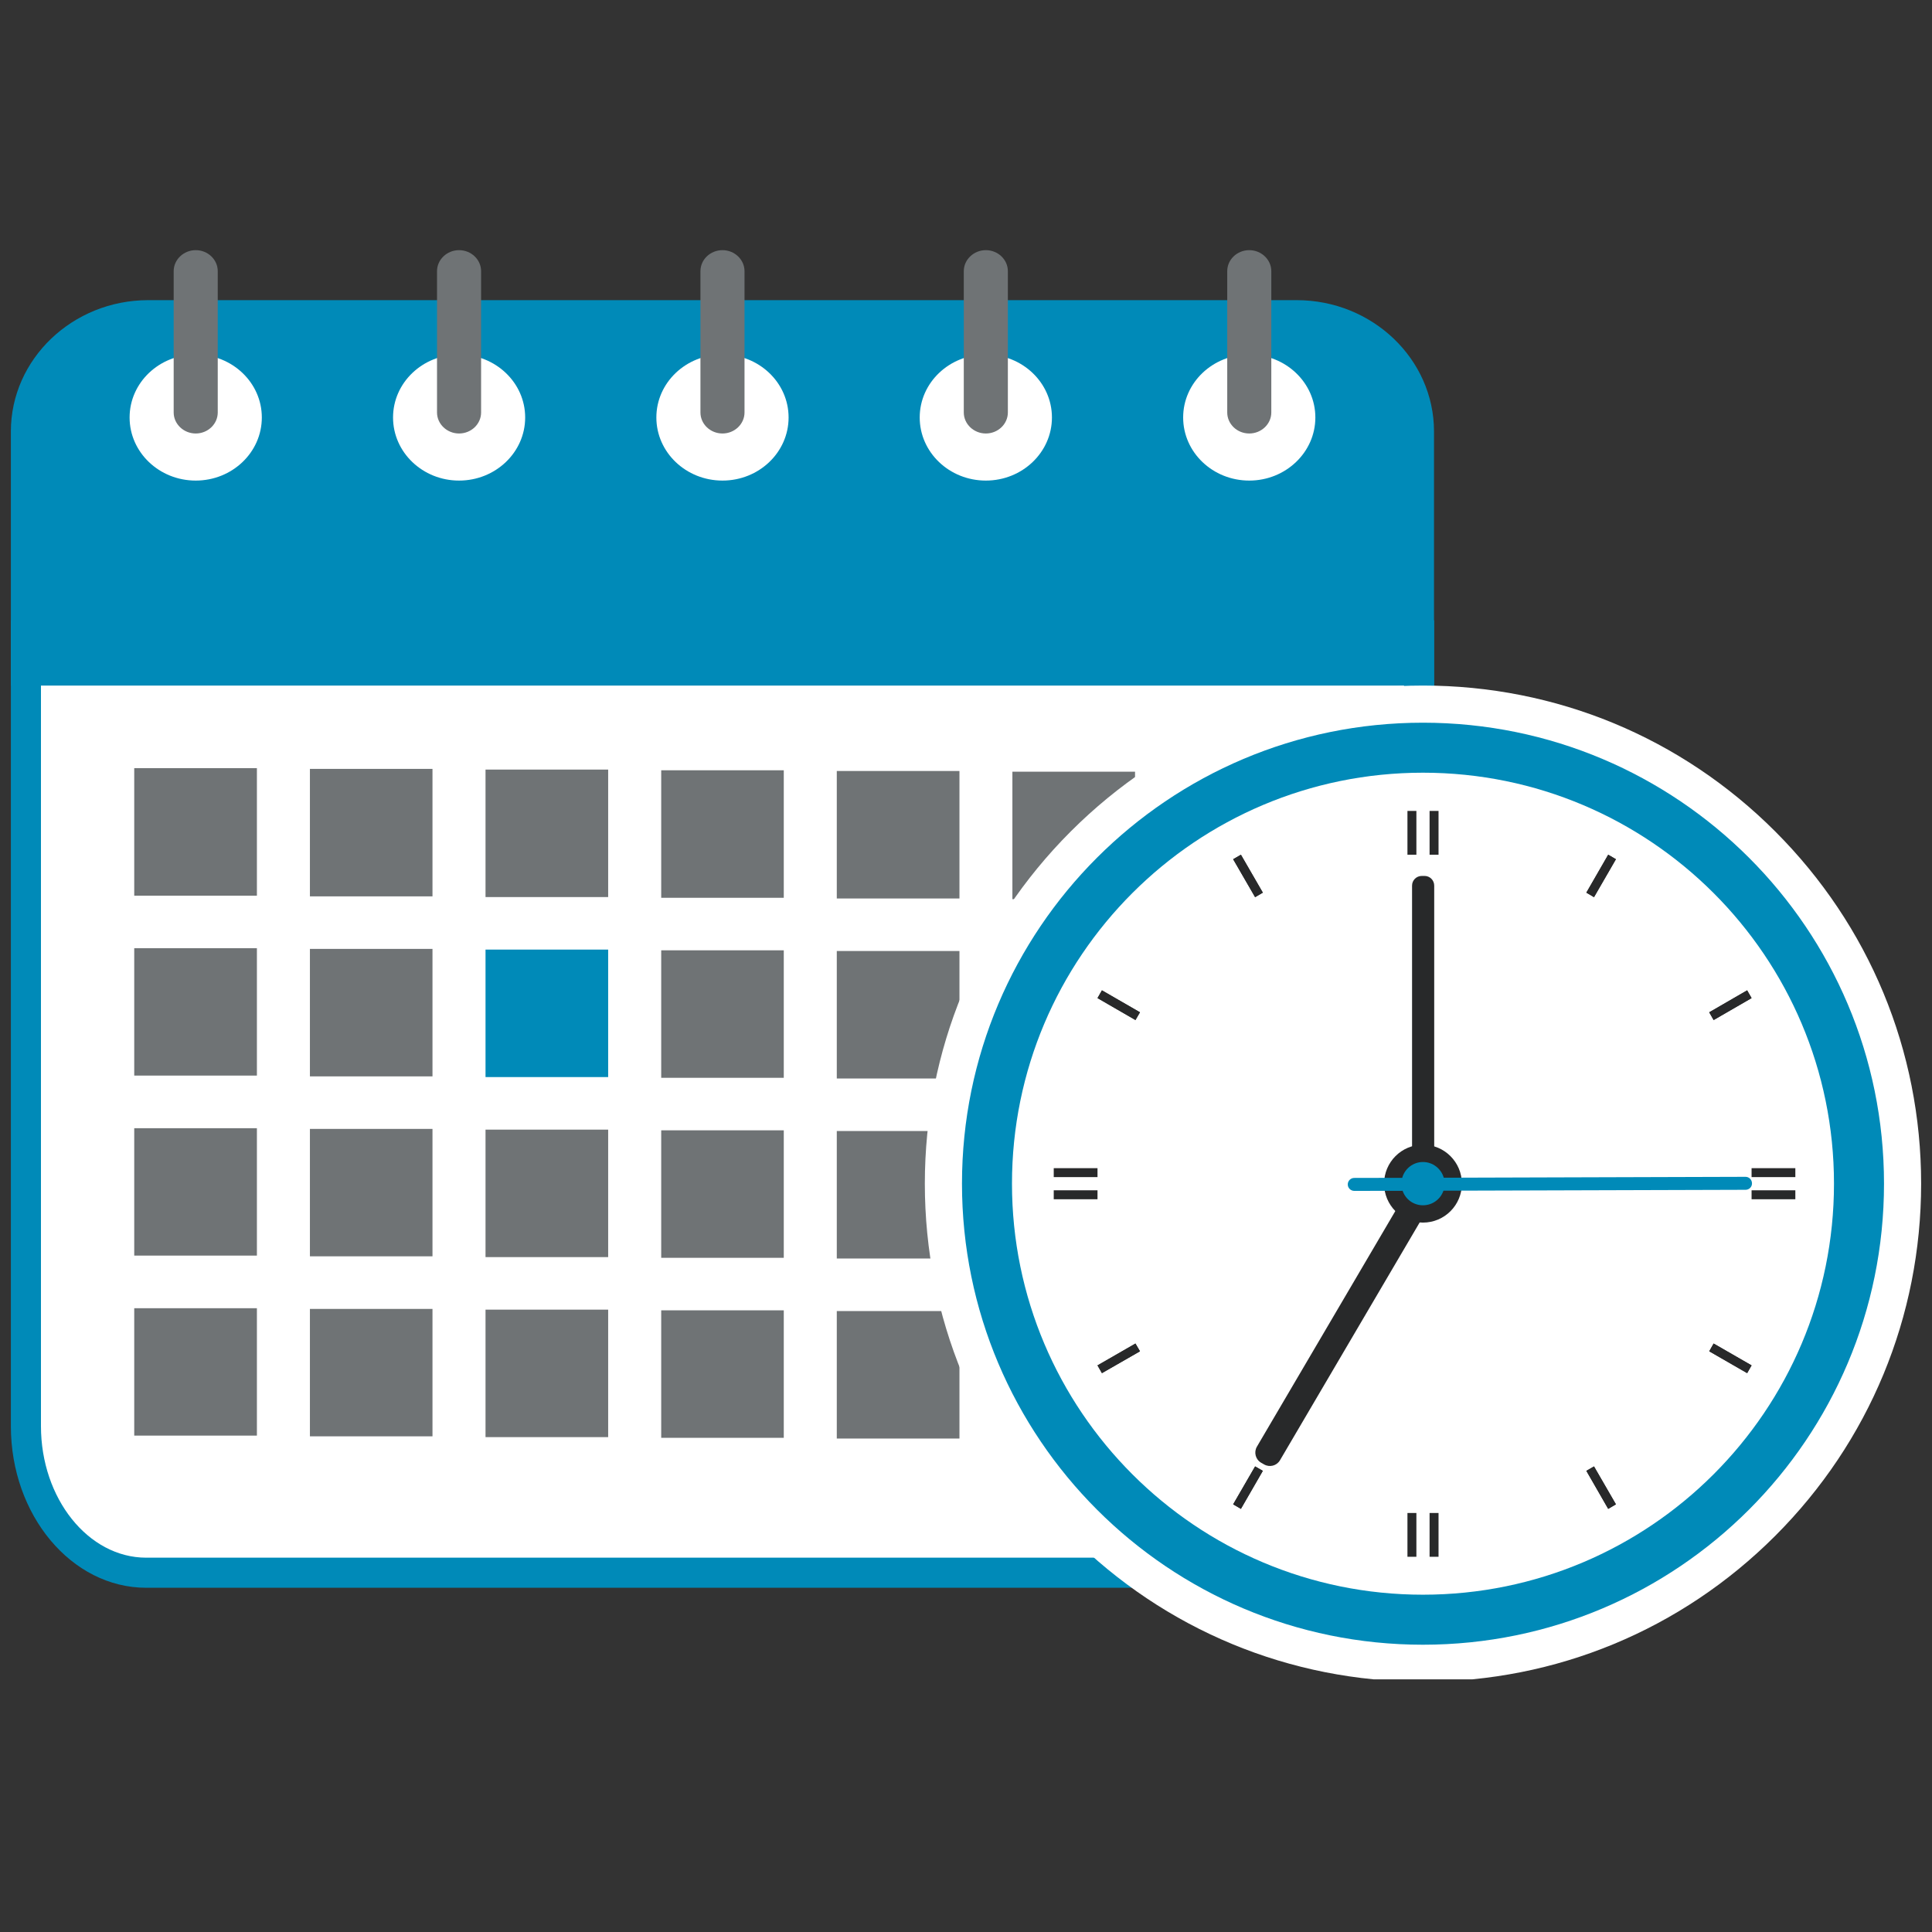 <svg xmlns="http://www.w3.org/2000/svg" xmlns:xlink="http://www.w3.org/1999/xlink" width="100" zoomAndPan="magnify" viewBox="0 0 75 75" height="100" preserveAspectRatio="xMidYMid meet"><rect x="0" y="0" width="75" height="75" fill="#333333" stroke="none"/><defs><clipPath id="42baf8f39f"><path d="M 0.422 24 L 56 24 L 56 62 L 0.422 62 Z M 0.422 24 " clip-rule="nonzero"></path></clipPath><clipPath id="5252e4cdb4"><path d="M 0.422 11 L 56 11 L 56 27 L 0.422 27 Z M 0.422 11 " clip-rule="nonzero"></path></clipPath><clipPath id="c33c61538e"><path d="M 6 9.691 L 9 9.691 L 9 17 L 6 17 Z M 6 9.691 " clip-rule="nonzero"></path></clipPath><clipPath id="d2c6fdd382"><path d="M 16 9.691 L 19 9.691 L 19 17 L 16 17 Z M 16 9.691 " clip-rule="nonzero"></path></clipPath><clipPath id="e3a8885d66"><path d="M 27 9.691 L 29 9.691 L 29 17 L 27 17 Z M 27 9.691 " clip-rule="nonzero"></path></clipPath><clipPath id="8bfe0133b1"><path d="M 37 9.691 L 40 9.691 L 40 17 L 37 17 Z M 37 9.691 " clip-rule="nonzero"></path></clipPath><clipPath id="cf3646b7c0"><path d="M 47 9.691 L 50 9.691 L 50 17 L 47 17 Z M 47 9.691 " clip-rule="nonzero"></path></clipPath><clipPath id="09ea8e1937"><path d="M 35 26 L 74.672 26 L 74.672 65.191 L 35 65.191 Z M 35 26 " clip-rule="nonzero"></path></clipPath></defs><g clip-path="url(#42baf8f39f)"><path fill="#008ab8" d="M 5.676 61.637 C 2.777 61.637 0.422 58.82 0.422 55.363 L 0.422 24.082 L 55.672 24.082 L 55.672 55.363 C 55.672 58.82 53.316 61.637 50.418 61.637 L 5.676 61.637 " fill-opacity="1" fill-rule="nonzero"></path></g><path fill="#ffffff" d="M 1.59 25.25 L 1.59 55.363 C 1.59 58.172 3.426 60.469 5.676 60.469 L 50.418 60.469 C 52.664 60.469 54.504 58.172 54.504 55.363 L 54.504 25.25 L 1.59 25.25 " fill-opacity="1" fill-rule="nonzero"></path><g clip-path="url(#5252e4cdb4)"><path fill="#008ab8" d="M 0.422 26.613 L 0.422 16.75 C 0.422 13.941 2.816 11.652 5.754 11.652 L 50.336 11.652 C 53.277 11.652 55.668 13.941 55.668 16.75 L 55.668 26.613 L 0.422 26.613 " fill-opacity="1" fill-rule="nonzero"></path></g><path fill="#6f7375" d="M 9.973 41.754 L 5.211 41.754 L 5.211 36.809 L 9.973 36.809 L 9.973 41.754 " fill-opacity="1" fill-rule="nonzero"></path><path fill="#6f7375" d="M 9.973 48.742 L 5.211 48.742 L 5.211 43.797 L 9.973 43.797 L 9.973 48.742 " fill-opacity="1" fill-rule="nonzero"></path><path fill="#6f7375" d="M 9.973 55.73 L 5.211 55.73 L 5.211 50.785 L 9.973 50.785 L 9.973 55.73 " fill-opacity="1" fill-rule="nonzero"></path><path fill="#6f7375" d="M 16.789 41.785 L 12.031 41.785 L 12.031 36.836 L 16.789 36.836 L 16.789 41.785 " fill-opacity="1" fill-rule="nonzero"></path><path fill="#6f7375" d="M 16.789 48.77 L 12.031 48.77 L 12.031 43.824 L 16.789 43.824 L 16.789 48.77 " fill-opacity="1" fill-rule="nonzero"></path><path fill="#6f7375" d="M 16.789 55.758 L 12.031 55.758 L 12.031 50.812 L 16.789 50.812 L 16.789 55.758 " fill-opacity="1" fill-rule="nonzero"></path><path fill="#008ab8" d="M 23.609 41.812 L 18.848 41.812 L 18.848 36.863 L 23.609 36.863 L 23.609 41.812 " fill-opacity="1" fill-rule="nonzero"></path><path fill="#6f7375" d="M 23.609 48.801 L 18.848 48.801 L 18.848 43.852 L 23.609 43.852 L 23.609 48.801 " fill-opacity="1" fill-rule="nonzero"></path><path fill="#6f7375" d="M 23.609 55.789 L 18.848 55.789 L 18.848 50.84 L 23.609 50.84 L 23.609 55.789 " fill-opacity="1" fill-rule="nonzero"></path><path fill="#6f7375" d="M 30.426 41.84 L 25.668 41.84 L 25.668 36.891 L 30.426 36.891 L 30.426 41.84 " fill-opacity="1" fill-rule="nonzero"></path><path fill="#6f7375" d="M 30.426 48.828 L 25.668 48.828 L 25.668 43.879 L 30.426 43.879 L 30.426 48.828 " fill-opacity="1" fill-rule="nonzero"></path><path fill="#6f7375" d="M 30.426 55.816 L 25.668 55.816 L 25.668 50.867 L 30.426 50.867 L 30.426 55.816 " fill-opacity="1" fill-rule="nonzero"></path><path fill="#6f7375" d="M 37.246 41.867 L 32.484 41.867 L 32.484 36.918 L 37.246 36.918 L 37.246 41.867 " fill-opacity="1" fill-rule="nonzero"></path><path fill="#6f7375" d="M 37.246 48.855 L 32.484 48.855 L 32.484 43.906 L 37.246 43.906 L 37.246 48.855 " fill-opacity="1" fill-rule="nonzero"></path><path fill="#6f7375" d="M 37.246 55.844 L 32.484 55.844 L 32.484 50.895 L 37.246 50.895 L 37.246 55.844 " fill-opacity="1" fill-rule="nonzero"></path><path fill="#6f7375" d="M 44.062 41.895 L 39.301 41.895 L 39.301 36.945 L 44.062 36.945 L 44.062 41.895 " fill-opacity="1" fill-rule="nonzero"></path><path fill="#6f7375" d="M 44.062 48.883 L 39.301 48.883 L 39.301 43.934 L 44.062 43.934 L 44.062 48.883 " fill-opacity="1" fill-rule="nonzero"></path><path fill="#6f7375" d="M 44.062 55.871 L 39.301 55.871 L 39.301 50.922 L 44.062 50.922 L 44.062 55.871 " fill-opacity="1" fill-rule="nonzero"></path><path fill="#6f7375" d="M 50.879 41.922 L 46.121 41.922 L 46.121 36.973 L 50.879 36.973 L 50.879 41.922 " fill-opacity="1" fill-rule="nonzero"></path><path fill="#6f7375" d="M 9.973 34.77 L 5.211 34.77 L 5.211 29.82 L 9.973 29.82 L 9.973 34.77 " fill-opacity="1" fill-rule="nonzero"></path><path fill="#6f7375" d="M 16.789 34.797 L 12.031 34.797 L 12.031 29.848 L 16.789 29.848 L 16.789 34.797 " fill-opacity="1" fill-rule="nonzero"></path><path fill="#6f7375" d="M 23.609 34.824 L 18.848 34.824 L 18.848 29.875 L 23.609 29.875 L 23.609 34.824 " fill-opacity="1" fill-rule="nonzero"></path><path fill="#6f7375" d="M 30.426 34.852 L 25.668 34.852 L 25.668 29.902 L 30.426 29.902 L 30.426 34.852 " fill-opacity="1" fill-rule="nonzero"></path><path fill="#6f7375" d="M 37.246 34.879 L 32.484 34.879 L 32.484 29.93 L 37.246 29.93 L 37.246 34.879 " fill-opacity="1" fill-rule="nonzero"></path><path fill="#6f7375" d="M 44.062 34.906 L 39.301 34.906 L 39.301 29.957 L 44.062 29.957 L 44.062 34.906 " fill-opacity="1" fill-rule="nonzero"></path><path fill="#6f7375" d="M 50.879 34.934 L 46.121 34.934 L 46.121 29.984 L 50.879 29.984 L 50.879 34.934 " fill-opacity="1" fill-rule="nonzero"></path><path fill="#6f7375" d="M 50.879 48.91 L 46.121 48.91 L 46.121 43.961 L 50.879 43.961 L 50.879 48.91 " fill-opacity="1" fill-rule="nonzero"></path><path fill="#6f7375" d="M 50.879 55.898 L 46.121 55.898 L 46.121 50.949 L 50.879 50.949 L 50.879 55.898 " fill-opacity="1" fill-rule="nonzero"></path><path fill="#ffffff" d="M 5.031 16.207 C 5.031 17.559 6.18 18.656 7.598 18.656 C 9.016 18.656 10.164 17.559 10.164 16.207 C 10.164 14.855 9.016 13.762 7.598 13.762 C 6.18 13.762 5.031 14.855 5.031 16.207 " fill-opacity="1" fill-rule="nonzero"></path><g clip-path="url(#c33c61538e)"><path fill="#6f7375" d="M 7.598 16.828 C 7.129 16.828 6.742 16.461 6.742 16.012 L 6.742 10.527 C 6.742 10.078 7.129 9.711 7.598 9.711 C 8.07 9.711 8.453 10.078 8.453 10.527 L 8.453 16.012 C 8.453 16.461 8.07 16.828 7.598 16.828 " fill-opacity="1" fill-rule="nonzero"></path></g><path fill="#ffffff" d="M 15.258 16.207 C 15.258 17.559 16.406 18.656 17.82 18.656 C 19.238 18.656 20.387 17.559 20.387 16.207 C 20.387 14.855 19.238 13.762 17.82 13.762 C 16.406 13.762 15.258 14.855 15.258 16.207 " fill-opacity="1" fill-rule="nonzero"></path><g clip-path="url(#d2c6fdd382)"><path fill="#6f7375" d="M 17.82 16.828 C 17.352 16.828 16.965 16.461 16.965 16.012 L 16.965 10.527 C 16.965 10.078 17.352 9.711 17.82 9.711 C 18.293 9.711 18.676 10.078 18.676 10.527 L 18.676 16.012 C 18.676 16.461 18.293 16.828 17.82 16.828 " fill-opacity="1" fill-rule="nonzero"></path></g><path fill="#ffffff" d="M 25.48 16.207 C 25.48 17.559 26.629 18.656 28.047 18.656 C 29.465 18.656 30.613 17.559 30.613 16.207 C 30.613 14.855 29.465 13.762 28.047 13.762 C 26.629 13.762 25.48 14.855 25.48 16.207 " fill-opacity="1" fill-rule="nonzero"></path><g clip-path="url(#e3a8885d66)"><path fill="#6f7375" d="M 28.047 16.828 C 27.574 16.828 27.191 16.461 27.191 16.012 L 27.191 10.527 C 27.191 10.078 27.574 9.711 28.047 9.711 C 28.516 9.711 28.902 10.078 28.902 10.527 L 28.902 16.012 C 28.902 16.461 28.516 16.828 28.047 16.828 " fill-opacity="1" fill-rule="nonzero"></path></g><path fill="#ffffff" d="M 35.703 16.207 C 35.703 17.559 36.852 18.656 38.27 18.656 C 39.688 18.656 40.836 17.559 40.836 16.207 C 40.836 14.855 39.688 13.762 38.27 13.762 C 36.852 13.762 35.703 14.855 35.703 16.207 " fill-opacity="1" fill-rule="nonzero"></path><g clip-path="url(#8bfe0133b1)"><path fill="#6f7375" d="M 38.27 16.828 C 37.801 16.828 37.414 16.461 37.414 16.012 L 37.414 10.527 C 37.414 10.078 37.801 9.711 38.27 9.711 C 38.742 9.711 39.125 10.078 39.125 10.527 L 39.125 16.012 C 39.125 16.461 38.742 16.828 38.27 16.828 " fill-opacity="1" fill-rule="nonzero"></path></g><path fill="#ffffff" d="M 45.93 16.207 C 45.93 17.559 47.078 18.656 48.496 18.656 C 49.91 18.656 51.062 17.559 51.062 16.207 C 51.062 14.855 49.91 13.762 48.496 13.762 C 47.078 13.762 45.93 14.855 45.93 16.207 " fill-opacity="1" fill-rule="nonzero"></path><g clip-path="url(#cf3646b7c0)"><path fill="#6f7375" d="M 48.496 16.828 C 48.023 16.828 47.641 16.461 47.641 16.012 L 47.641 10.527 C 47.641 10.078 48.023 9.711 48.496 9.711 C 48.965 9.711 49.352 10.078 49.352 10.527 L 49.352 16.012 C 49.352 16.461 48.965 16.828 48.496 16.828 " fill-opacity="1" fill-rule="nonzero"></path></g><g clip-path="url(#09ea8e1937)"><path fill="#ffffff" d="M 55.238 65.285 C 50.074 65.285 45.219 63.273 41.566 59.621 C 37.914 55.969 35.902 51.113 35.902 45.949 C 35.902 40.785 37.914 35.93 41.566 32.277 C 45.219 28.625 50.074 26.613 55.238 26.613 C 60.406 26.613 65.262 28.625 68.914 32.277 C 72.566 35.93 74.578 40.785 74.578 45.949 C 74.578 51.113 72.566 55.969 68.914 59.621 C 65.262 63.273 60.406 65.285 55.238 65.285 " fill-opacity="1" fill-rule="nonzero"></path></g><path fill="#008ab8" d="M 37.344 45.949 C 37.344 55.832 45.355 63.848 55.238 63.848 C 65.125 63.848 73.137 55.832 73.137 45.949 C 73.137 36.066 65.125 28.055 55.238 28.055 C 45.355 28.055 37.344 36.066 37.344 45.949 " fill-opacity="1" fill-rule="nonzero"></path><path fill="#ffffff" d="M 39.285 45.949 C 39.285 54.762 46.43 61.906 55.238 61.906 C 64.051 61.906 71.195 54.762 71.195 45.949 C 71.195 37.137 64.051 29.996 55.238 29.996 C 46.43 29.996 39.285 37.137 39.285 45.949 " fill-opacity="1" fill-rule="nonzero"></path><path fill="#28292a" d="M 49.023 34.652 L 48.723 34.828 L 47.871 33.355 L 48.172 33.18 L 49.023 34.652 " fill-opacity="1" fill-rule="nonzero"></path><path fill="#28292a" d="M 62.73 58.398 L 62.43 58.574 L 61.582 57.098 L 61.879 56.926 L 62.73 58.398 " fill-opacity="1" fill-rule="nonzero"></path><path fill="#28292a" d="M 44.254 39.297 L 44.078 39.598 L 42.605 38.746 L 42.777 38.445 L 44.254 39.297 " fill-opacity="1" fill-rule="nonzero"></path><path fill="#28292a" d="M 67.996 53.004 L 67.824 53.305 L 66.352 52.457 L 66.523 52.156 L 67.996 53.004 " fill-opacity="1" fill-rule="nonzero"></path><path fill="#28292a" d="M 44.078 52.156 L 44.254 52.457 L 42.777 53.305 L 42.605 53.004 L 44.078 52.156 " fill-opacity="1" fill-rule="nonzero"></path><path fill="#28292a" d="M 67.824 38.445 L 67.996 38.746 L 66.523 39.598 L 66.352 39.297 L 67.824 38.445 " fill-opacity="1" fill-rule="nonzero"></path><path fill="#28292a" d="M 48.723 56.926 L 49.023 57.098 L 48.172 58.574 L 47.871 58.398 L 48.723 56.926 " fill-opacity="1" fill-rule="nonzero"></path><path fill="#28292a" d="M 62.43 33.18 L 62.73 33.355 L 61.879 34.828 L 61.582 34.652 L 62.43 33.18 " fill-opacity="1" fill-rule="nonzero"></path><path fill="#28292a" d="M 55.844 60.434 L 55.496 60.434 L 55.496 58.734 L 55.844 58.734 L 55.844 60.434 " fill-opacity="1" fill-rule="nonzero"></path><path fill="#28292a" d="M 54.637 58.734 L 54.984 58.734 L 54.984 60.434 L 54.637 60.434 L 54.637 58.734 " fill-opacity="1" fill-rule="nonzero"></path><path fill="#28292a" d="M 67.996 45.348 L 67.996 45.695 L 69.695 45.695 L 69.695 45.348 L 67.996 45.348 " fill-opacity="1" fill-rule="nonzero"></path><path fill="#28292a" d="M 69.695 46.555 L 69.695 46.207 L 67.996 46.207 L 67.996 46.555 L 69.695 46.555 " fill-opacity="1" fill-rule="nonzero"></path><path fill="#28292a" d="M 40.906 45.348 L 40.906 45.695 L 42.605 45.695 L 42.605 45.348 L 40.906 45.348 " fill-opacity="1" fill-rule="nonzero"></path><path fill="#28292a" d="M 42.605 46.555 L 42.605 46.207 L 40.906 46.207 L 40.906 46.555 L 42.605 46.555 " fill-opacity="1" fill-rule="nonzero"></path><path fill="#28292a" d="M 55.844 33.18 L 55.496 33.18 L 55.496 31.48 L 55.844 31.48 L 55.844 33.18 " fill-opacity="1" fill-rule="nonzero"></path><path fill="#28292a" d="M 54.637 31.48 L 54.984 31.48 L 54.984 33.18 L 54.637 33.18 L 54.637 31.48 " fill-opacity="1" fill-rule="nonzero"></path><path fill="#28292a" d="M 61.582 57.098 L 61.879 56.926 L 62.73 58.398 L 62.43 58.574 L 61.582 57.098 " fill-opacity="1" fill-rule="nonzero"></path><path fill="#28292a" d="M 47.871 33.355 L 48.172 33.18 L 49.023 34.652 L 48.723 34.828 L 47.871 33.355 " fill-opacity="1" fill-rule="nonzero"></path><path fill="#28292a" d="M 66.352 52.457 L 66.523 52.156 L 67.996 53.004 L 67.824 53.305 L 66.352 52.457 " fill-opacity="1" fill-rule="nonzero"></path><path fill="#28292a" d="M 42.605 38.746 L 42.777 38.445 L 44.254 39.297 L 44.078 39.598 L 42.605 38.746 " fill-opacity="1" fill-rule="nonzero"></path><path fill="#28292a" d="M 66.523 39.598 L 66.352 39.297 L 67.824 38.445 L 67.996 38.746 L 66.523 39.598 " fill-opacity="1" fill-rule="nonzero"></path><path fill="#28292a" d="M 42.777 53.305 L 42.605 53.004 L 44.078 52.156 L 44.254 52.457 L 42.777 53.305 " fill-opacity="1" fill-rule="nonzero"></path><path fill="#28292a" d="M 61.879 34.828 L 61.582 34.652 L 62.43 33.18 L 62.73 33.355 L 61.879 34.828 " fill-opacity="1" fill-rule="nonzero"></path><path fill="#28292a" d="M 48.172 58.574 L 47.871 58.398 L 48.723 56.926 L 49.023 57.098 L 48.172 58.574 " fill-opacity="1" fill-rule="nonzero"></path><path fill="#28292a" d="M 53.73 45.949 C 53.73 46.785 54.406 47.461 55.238 47.461 C 56.074 47.461 56.75 46.785 56.75 45.949 C 56.75 45.117 56.074 44.438 55.238 44.438 C 54.406 44.438 53.73 45.117 53.73 45.949 " fill-opacity="1" fill-rule="nonzero"></path><path fill="#28292a" d="M 55.305 44.941 L 55.191 44.941 C 54.984 44.941 54.816 44.773 54.816 44.57 L 54.816 34.379 C 54.816 34.172 54.984 34.004 55.191 34.004 L 55.305 34.004 C 55.508 34.004 55.676 34.172 55.676 34.379 L 55.676 44.57 C 55.676 44.773 55.508 44.941 55.305 44.941 " fill-opacity="1" fill-rule="nonzero"></path><path fill="#28292a" d="M 49.07 56.848 L 48.953 56.781 C 48.738 56.652 48.668 56.375 48.793 56.16 L 54.215 46.93 C 54.34 46.715 54.621 46.641 54.832 46.766 L 54.953 46.836 C 55.168 46.961 55.238 47.242 55.113 47.453 L 49.688 56.688 C 49.562 56.902 49.285 56.973 49.07 56.848 " fill-opacity="1" fill-rule="nonzero"></path><path fill="#008ab8" d="M 67.762 45.684 L 56.047 45.719 C 55.945 45.367 55.621 45.109 55.238 45.109 C 54.855 45.109 54.531 45.371 54.434 45.723 L 52.57 45.727 C 52.434 45.727 52.32 45.84 52.32 45.98 C 52.32 46.117 52.434 46.23 52.574 46.23 L 54.449 46.227 C 54.562 46.555 54.871 46.789 55.238 46.789 C 55.609 46.789 55.922 46.551 56.035 46.223 L 67.762 46.188 C 67.902 46.188 68.016 46.074 68.012 45.938 C 68.012 45.797 67.898 45.684 67.762 45.684 " fill-opacity="1" fill-rule="nonzero"></path></svg>